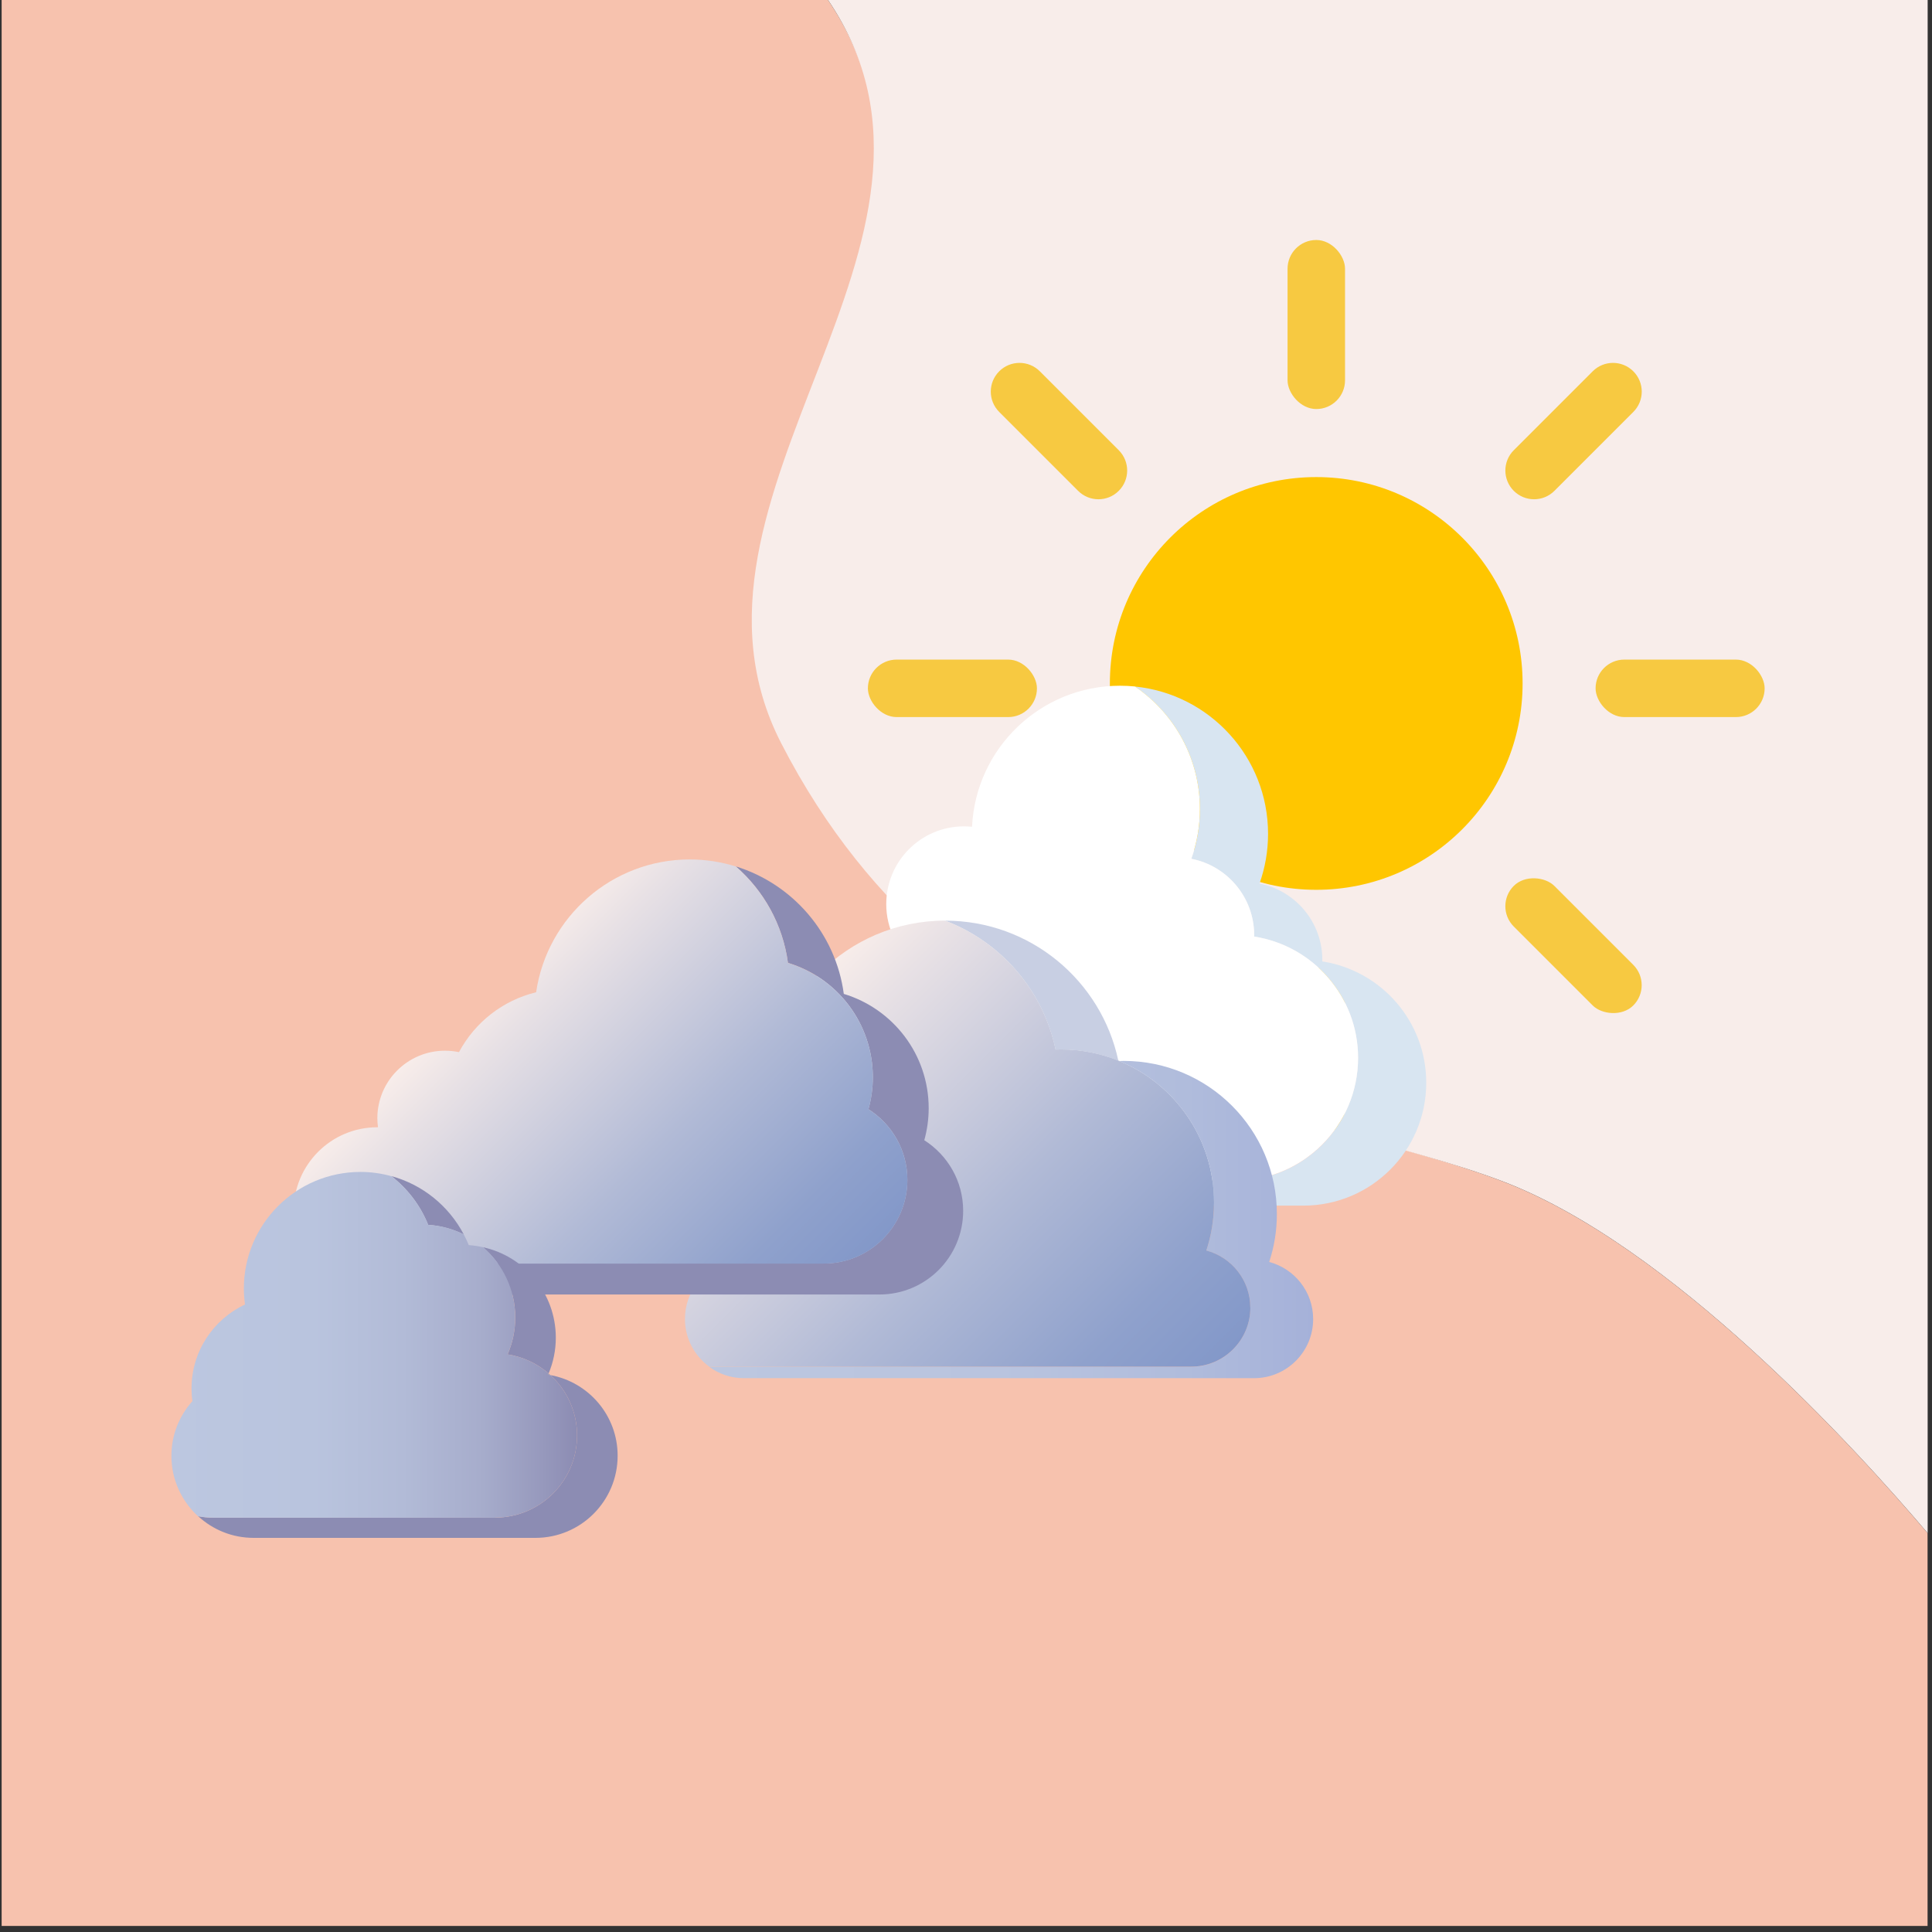 <?xml version="1.0" encoding="UTF-8"?>
<svg xmlns="http://www.w3.org/2000/svg" xmlns:xlink="http://www.w3.org/1999/xlink" id="Calque_1" data-name="Calque 1" viewBox="0 0 320 320">
  <rect x="0" y="0" width="320" height="320" fill="#333333" stroke="none"/>
  <defs>
    <style>
      .cls-1 {
        fill: #ffc600;
      }

      .cls-1, .cls-2, .cls-3, .cls-4, .cls-5, .cls-6, .cls-7, .cls-8, .cls-9, .cls-10, .cls-11, .cls-12, .cls-13, .cls-14 {
        stroke-width: 0px;
      }

      .cls-2 {
        fill: #8c8cb3;
      }

      .cls-3 {
        fill: #d8e5f1;
      }

      .cls-4 {
        fill: #9b9eb3;
      }

      .cls-5 {
        fill: #f7c2ae;
      }

      .cls-6 {
        fill: #f8edea;
      }

      .cls-7 {
        fill: #c8cfe3;
      }

      .cls-8 {
        fill: #161616;
      }

      .cls-9 {
        fill: url(#Dégradé_sans_nom_65);
      }

      .cls-10 {
        fill: #fff;
      }

      .cls-11 {
        fill: #f7c941;
      }

      .cls-12 {
        fill: url(#Dégradé_sans_nom_63);
      }

      .cls-13 {
        fill: url(#Dégradé_sans_nom_136);
      }

      .cls-14 {
        fill: url(#Dégradé_sans_nom_134);
      }
    </style>
    <linearGradient id="Dégradé_sans_nom_65" data-name="Dégradé sans nom 65" x1="117.46" y1="202" x2="217.5" y2="202" gradientUnits="userSpaceOnUse">
      <stop offset="0" stop-color="#bcc7e0"></stop>
      <stop offset=".48" stop-color="#b9c4df"></stop>
      <stop offset=".79" stop-color="#b0bcdc"></stop>
      <stop offset="1" stop-color="#a5b1d9"></stop>
    </linearGradient>
    <linearGradient id="Dégradé_sans_nom_136" data-name="Dégradé sans nom 136" x1="189.69" y1="238.04" x2="124.28" y2="172.63" gradientUnits="userSpaceOnUse">
      <stop offset="0" stop-color="#8398c9"></stop>
      <stop offset=".17" stop-color="#8fa1cc"></stop>
      <stop offset=".48" stop-color="#b1bad6"></stop>
      <stop offset=".89" stop-color="#e8e1e5"></stop>
      <stop offset="1" stop-color="#f8edea"></stop>
    </linearGradient>
    <linearGradient id="Dégradé_sans_nom_134" data-name="Dégradé sans nom 134" x1="130.96" y1="220.5" x2="76.77" y2="166.31" gradientUnits="userSpaceOnUse">
      <stop offset="0" stop-color="#8398c9"></stop>
      <stop offset=".17" stop-color="#8fa1cc"></stop>
      <stop offset=".48" stop-color="#b1bad6"></stop>
      <stop offset=".89" stop-color="#e8e1e5"></stop>
      <stop offset="1" stop-color="#f8edea"></stop>
    </linearGradient>
    <linearGradient id="Dégradé_sans_nom_63" data-name="Dégradé sans nom 63" x1="28.4" y1="222.74" x2="95.58" y2="222.74" gradientUnits="userSpaceOnUse">
      <stop offset="0" stop-color="#bcc7e0"></stop>
      <stop offset=".35" stop-color="#b9c4de"></stop>
      <stop offset=".57" stop-color="#b2bbd7"></stop>
      <stop offset=".76" stop-color="#a7adcc"></stop>
      <stop offset=".92" stop-color="#9698bc"></stop>
      <stop offset="1" stop-color="#8c8cb3"></stop>
    </linearGradient>
  </defs>
  <g>
    <path class="cls-8" d="M248.63,195.57c-32.58-12.27-84.67-14.92-114.24-72.47-21.12-41.1,29.88-83.1,2.76-123.1H.27v319h319v-65.07c-11.81-13.92-42.58-47.79-70.65-58.36Z"></path>
    <path class="cls-5" d="M248.63,195.57c-32.58-12.27-84.67-14.92-114.24-72.47-21.12-41.1,29.88-83.1,2.76-123.1H.27v319h319v-65.07c-11.81-13.92-42.58-47.79-70.65-58.36Z"></path>
    <path class="cls-6" d="M137.15,0c27.12,40-28.88,82-7.76,123.1,29.57,57.55,86.66,60.2,119.24,72.47,28.07,10.57,58.83,44.44,70.65,58.36V0h-182.12Z"></path>
  </g>
  <g>
    <circle class="cls-1" cx="218.01" cy="113.2" r="34.18"></circle>
    <rect class="cls-11" x="213.26" y="39.75" width="9.52" height="28" rx="4.76" ry="4.76"></rect>
    <rect class="cls-11" x="213.26" y="160.28" width="9.52" height="28" rx="4.76" ry="4.76"></rect>
    <rect class="cls-11" x="264.28" y="109.25" width="28" height="9.52" rx="4.76" ry="4.76"></rect>
    <rect class="cls-11" x="143.75" y="109.25" width="28" height="9.52" rx="4.76" ry="4.76"></rect>
    <rect class="cls-11" x="255.87" y="142.63" width="9.51" height="28" rx="4.76" ry="4.76" transform="translate(-34.42 230.17) rotate(-45)"></rect>
    <path class="cls-11" d="M165.5,61.5h0c1.86-1.86,4.87-1.86,6.73,0l13.07,13.07c1.86,1.86,1.86,4.87,0,6.73h0c-1.86,1.86-4.87,1.86-6.73,0l-13.07-13.07c-1.86-1.86-1.86-4.87,0-6.73Z"></path>
    <rect class="cls-11" x="161.4" y="151.87" width="28" height="9.51" rx="4.76" ry="4.76" transform="translate(-59.38 169.9) rotate(-45)"></rect>
    <path class="cls-11" d="M250.73,74.57l13.07-13.07c1.86-1.86,4.87-1.86,6.73,0h0c1.86,1.86,1.86,4.87,0,6.73l-13.07,13.07c-1.86,1.86-4.87,1.86-6.73,0h0c-1.86-1.86-1.86-4.87,0-6.73Z"></path>
  </g>
  <g>
    <path class="cls-3" d="M219.01,159.23c0-.08.01-.16.01-.24,0-6.27-4.48-11.49-10.41-12.64.92-2.58,1.42-5.35,1.42-8.24,0-12.71-9.67-23.16-22.05-24.4,6.49,4.41,10.76,11.86,10.76,20.3,0,2.89-.5,5.66-1.42,8.24,5.93,1.15,10.41,6.37,10.41,12.64,0,.08-.01.16-.01.24,9.75,1.51,17.22,9.92,17.22,20.09,0,11.24-9.11,20.36-20.36,20.36h-58.36c-.34,0-.67-.03-1-.05,3.42,2.6,7.67,4.16,12.29,4.16h58.36c11.24,0,20.36-9.11,20.36-20.36,0-10.17-7.47-18.58-17.22-20.09Z"></path>
    <path class="cls-10" d="M204.58,195.57c11.24,0,20.36-9.11,20.36-20.36,0-10.17-7.47-18.58-17.22-20.09,0-.08.01-.16.01-.24,0-6.27-4.48-11.49-10.41-12.64.92-2.58,1.42-5.35,1.42-8.24,0-8.44-4.27-15.89-10.76-20.3-.82-.08-1.64-.12-2.48-.12-13.15,0-23.89,10.35-24.5,23.36-.44-.04-.88-.07-1.33-.07-7.12,0-12.88,5.77-12.88,12.88,0,4.08,1.9,7.72,4.87,10.08-8.39,2.52-14.5,10.29-14.5,19.49,0,6.62,3.17,12.48,8.07,16.2.33.02.66.05,1,.05h58.36Z"></path>
  </g>
  <g>
    <path class="cls-9" d="M210.22,209.02c.82-2.49,1.27-5.16,1.27-7.93,0-14.01-11.36-25.37-25.37-25.37-.25,0-.5.01-.74.02,9.22,3.8,15.7,12.87,15.7,23.46,0,2.77-.45,5.43-1.27,7.93,4.19,1.11,7.28,4.92,7.28,9.46,0,5.41-4.39,9.79-9.79,9.79h-79.84c1.62,1.19,3.61,1.89,5.77,1.89h84.48c5.41,0,9.79-4.39,9.79-9.79,0-4.54-3.09-8.34-7.28-9.46Z"></path>
    <path class="cls-7" d="M174.83,173.85c.29,0,.58-.02.88-.02,3.37,0,6.58.66,9.52,1.85-2.82-13.25-14.58-23.19-28.67-23.19-.01,0-.03,0-.04,0,9.23,3.5,16.24,11.51,18.31,21.36Z"></path>
    <path class="cls-4" d="M185.38,175.74s-.1-.04-.15-.06c0,.02,0,.04.01.06.04,0,.09,0,.13,0Z"></path>
    <path class="cls-13" d="M207.09,216.58c0-4.54-3.09-8.34-7.28-9.46.82-2.49,1.27-5.16,1.27-7.93,0-10.59-6.49-19.66-15.7-23.46-.04,0-.09,0-.13,0,0-.02,0-.04-.01-.06-2.94-1.19-6.15-1.85-9.52-1.85-.29,0-.58.01-.88.02-2.07-9.84-9.08-17.86-18.31-21.36-16.17.02-29.28,13.14-29.28,29.32,0,1.68.15,3.33.42,4.94-5.31,2.86-8.92,8.47-8.92,14.92,0,2.66.63,5.17,1.73,7.41-4.06,1.19-7.03,4.94-7.03,9.39,0,3.25,1.59,6.12,4.02,7.9h79.84c5.41,0,9.79-4.39,9.79-9.79Z"></path>
  </g>
  <g>
    <path class="cls-2" d="M153.09,188.86c.47-1.69.73-3.47.73-5.3,0-8.94-5.93-16.48-14.06-18.94-1.34-10.02-8.46-18.2-17.89-21.12,4.61,4.01,7.79,9.63,8.64,15.98,8.14,2.45,14.06,10,14.06,18.94,0,1.84-.26,3.62-.73,5.3,3.87,2.46,6.45,6.77,6.45,11.7,0,7.66-6.21,13.86-13.86,13.86H53.25c-.54,0-1.07-.04-1.6-.1,2.54,3.19,6.45,5.23,10.84,5.23h83.18c7.66,0,13.86-6.21,13.86-13.86,0-4.93-2.58-9.24-6.45-11.7Z"></path>
    <path class="cls-14" d="M136.43,209.29c7.66,0,13.86-6.21,13.86-13.86,0-4.93-2.58-9.24-6.45-11.7.47-1.69.73-3.47.73-5.3,0-8.94-5.93-16.48-14.06-18.94-.85-6.36-4.03-11.98-8.64-15.98-2.41-.74-4.95-1.16-7.61-1.16-12.94,0-23.65,9.56-25.46,22-5.54,1.34-10.16,5.01-12.78,9.92-.75-.16-1.52-.24-2.32-.24-6.19,0-11.2,5.02-11.2,11.2,0,.5.05,1,.11,1.48-.04,0-.07,0-.11,0-7.66,0-13.86,6.21-13.86,13.86,0,3.26,1.14,6.26,3.02,8.63.52.06,1.06.1,1.6.1h83.18Z"></path>
  </g>
  <g>
    <path class="cls-2" d="M70.92,202.87c2.11.13,4.09.69,5.89,1.58-2.46-4.68-6.78-8.23-11.99-9.65,2.69,2.09,4.82,4.86,6.1,8.07Z"></path>
    <path class="cls-2" d="M85.34,218.21c0,2.18-.45,4.25-1.27,6.12,2.58.4,4.91,1.53,6.8,3.16.76-1.82,1.19-3.82,1.19-5.92,0-7.35-5.16-13.48-12.06-14.99,3.27,2.82,5.34,6.98,5.34,11.63Z"></path>
    <path class="cls-4" d="M91.18,227.77c-.1-.1-.21-.19-.32-.28-.03.07-.05.14-.08.2.13.02.26.05.39.08Z"></path>
    <g>
      <path class="cls-2" d="M91.18,227.77c2.7,2.48,4.4,6.03,4.4,9.99,0,7.51-6.09,13.61-13.61,13.61h-46.68c-.85,0-1.67-.09-2.47-.24,2.42,2.23,5.64,3.59,9.19,3.59h46.68c7.51,0,13.61-6.09,13.61-13.61,0-6.66-4.8-12.18-11.12-13.35Z"></path>
      <path class="cls-12" d="M81.97,251.37c7.51,0,13.61-6.09,13.61-13.61,0-3.96-1.7-7.51-4.4-9.99-.13-.02-.26-.06-.39-.08.03-.07.05-.14.08-.2-1.89-1.63-4.22-2.76-6.8-3.16.82-1.88,1.27-3.95,1.27-6.12,0-4.65-2.07-8.82-5.34-11.63-.77-.17-1.55-.3-2.36-.35-.24-.61-.53-1.2-.83-1.77-1.79-.89-3.78-1.46-5.89-1.58-1.29-3.21-3.41-5.98-6.1-8.07-1.63-.45-3.34-.7-5.11-.7-10.67,0-19.32,8.65-19.32,19.32,0,.9.07,1.78.18,2.64-5.23,2.45-8.85,7.76-8.85,13.92,0,.71.05,1.4.14,2.09-2.15,2.41-3.47,5.57-3.47,9.05,0,3.97,1.71,7.52,4.41,10.01.8.15,1.63.24,2.47.24h46.68Z"></path>
    </g>
  </g>
</svg>
